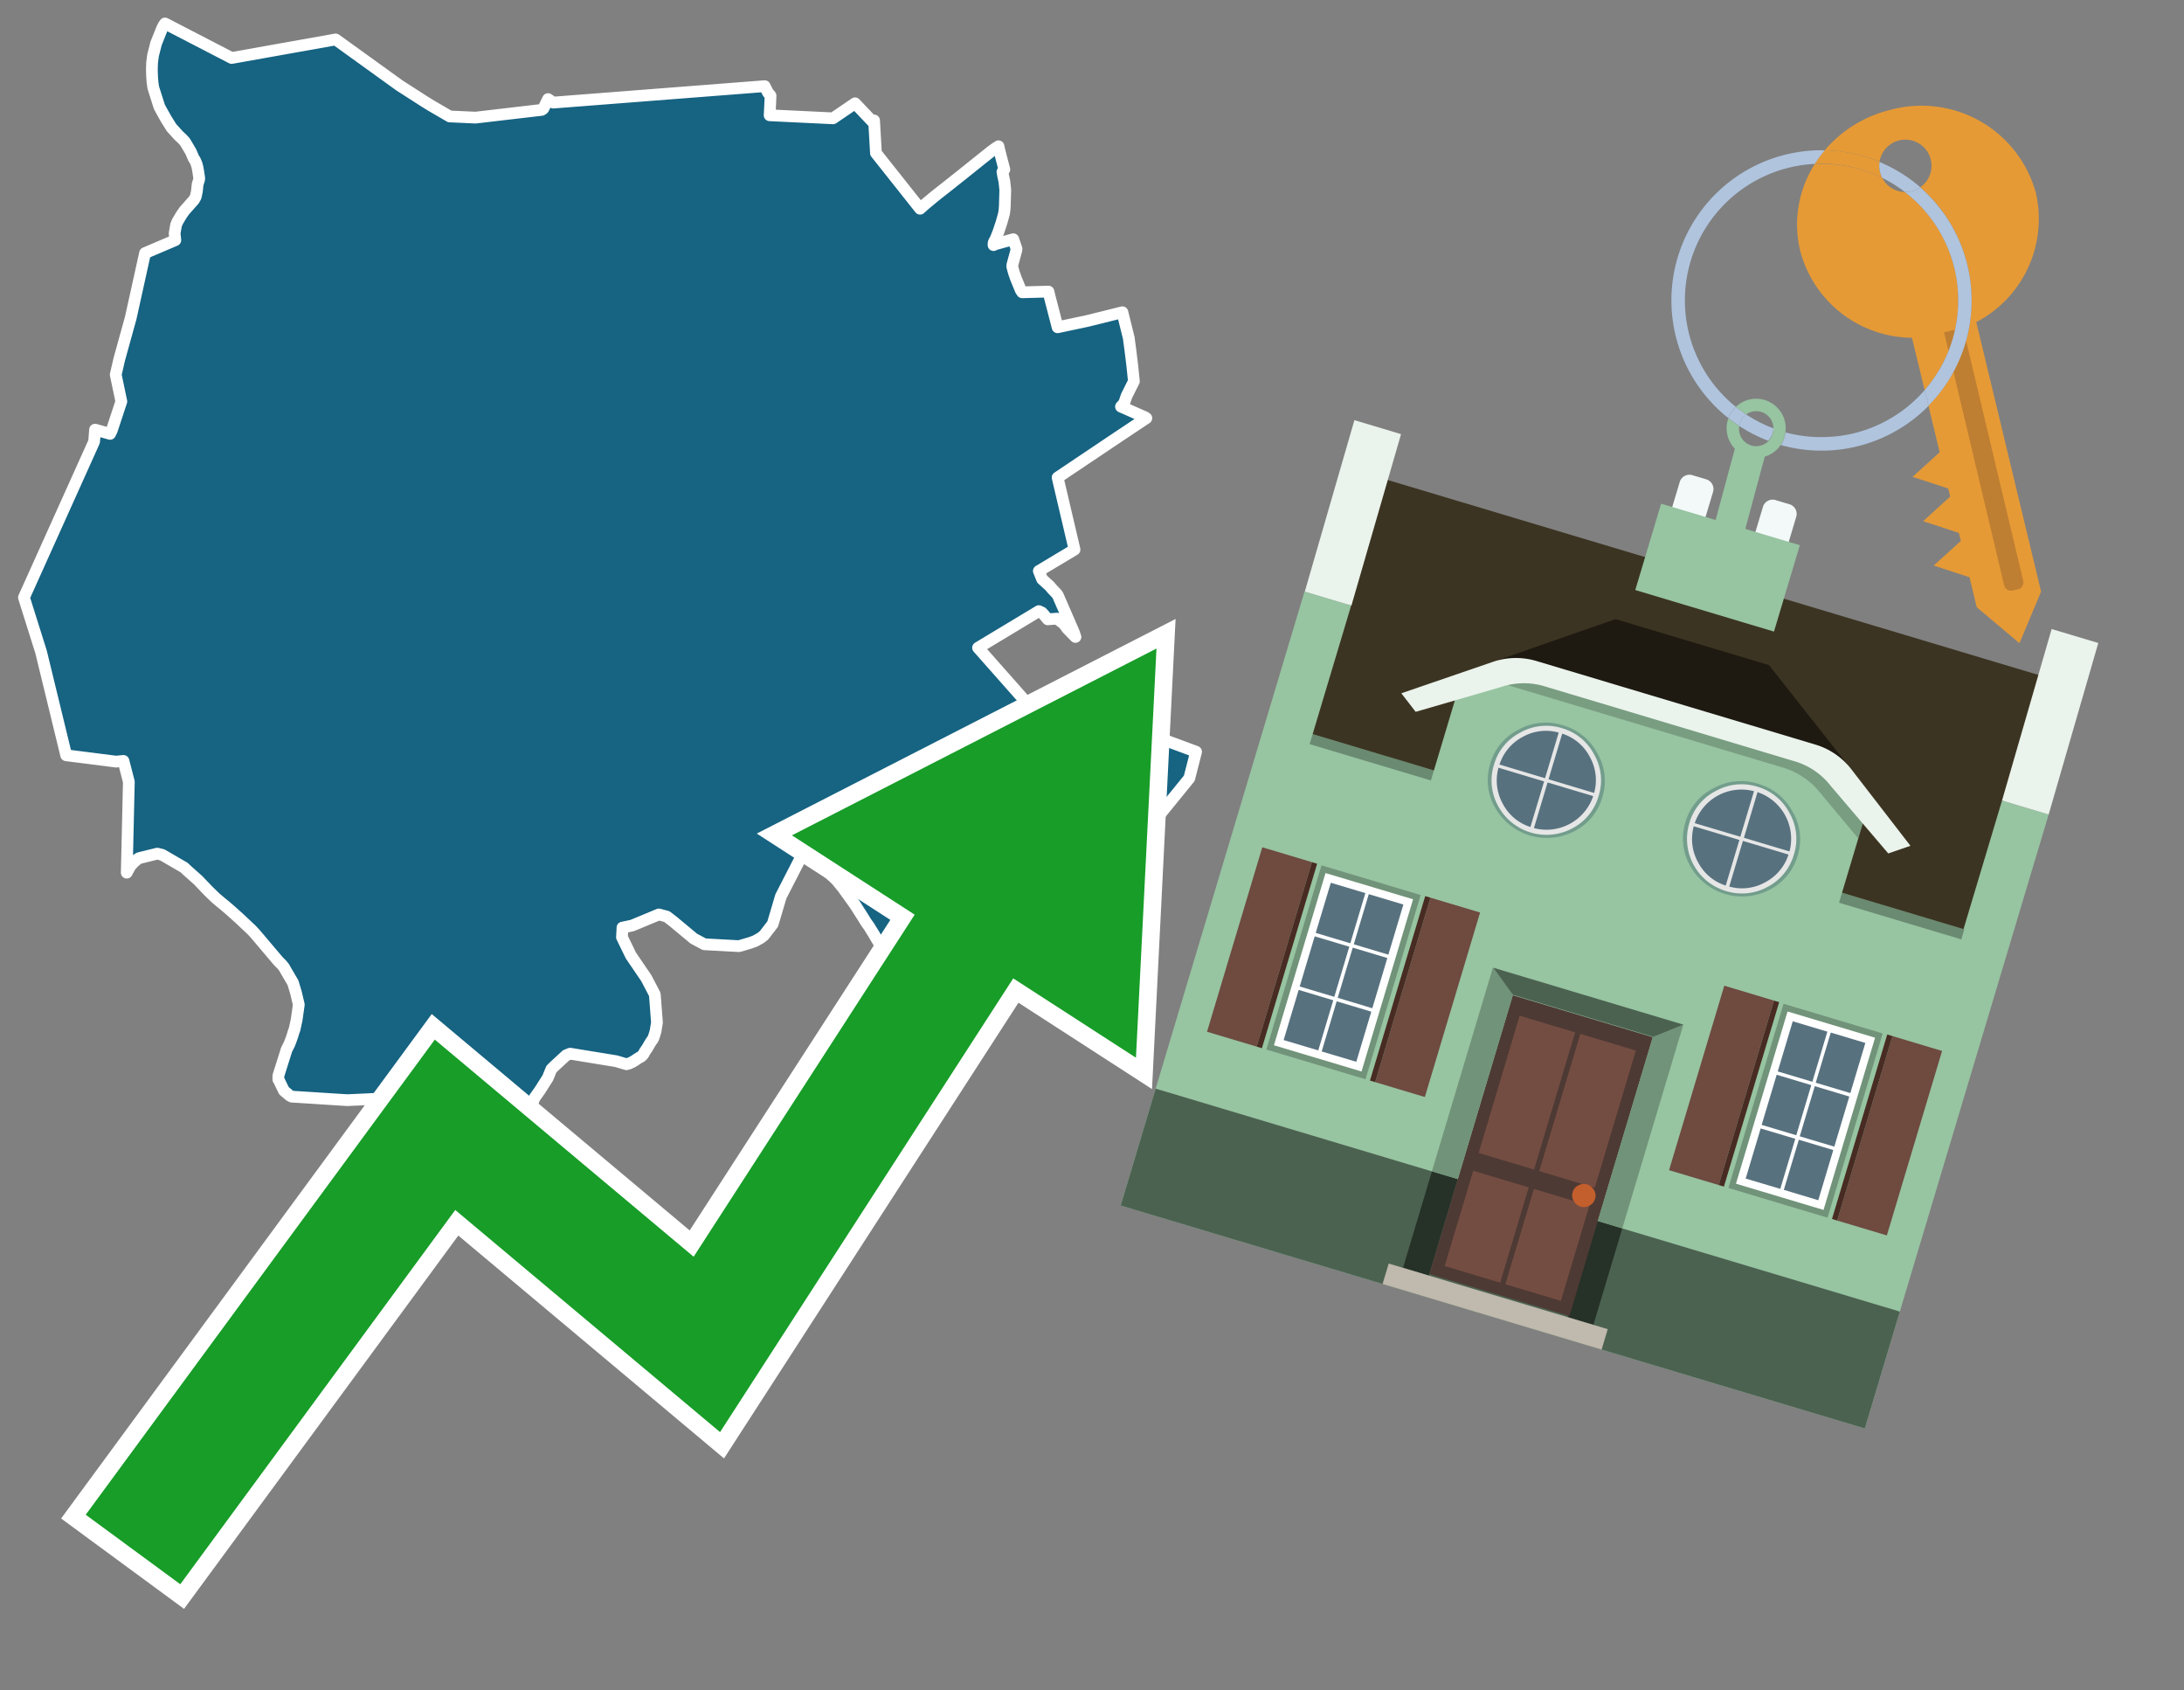 <svg id="Text" xmlns="http://www.w3.org/2000/svg" width="93.05" height="72" viewBox="0 0 93.05 72"><rect x="0" y="0" width="93.05" height="72" fill="#808080" stroke="none"/><polygon points="18.11,4.34 18.37,4.5 19.16,4.96 20.26,5.01 23.08,4.68 23.15,4.63 23.35,4.22 23.57,4.37 32.58,3.67 32.67,3.85 32.73,3.96 32.81,4.05 32.83,4.08 32.8,4.73 32.79,4.91 35.49,5.04 36.43,4.4 37.18,5.19 37.24,5.13 37.32,6.52 39.2,8.89 39.39,8.72 39.75,8.42 39.96,8.25 40.37,7.93 40.57,7.77 41,7.43 41.66,6.9 42.25,6.43 42.43,6.3 42.49,6.27 42.54,6.23 42.57,6.37 42.79,7.22 42.71,7.32 42.74,7.49 42.79,7.72 42.81,7.9 42.83,8.09 42.81,8.77 42.8,8.92 42.78,9.08 42.74,9.23 42.67,9.48 42.54,9.87 42.43,10.15 42.34,10.32 42.33,10.38 42.33,10.44 42.38,10.41 43.17,10.19 43.31,10.6 43.3,10.67 43.29,10.7 43.25,10.85 43.13,11.29 43.13,11.36 43.19,11.59 43.28,11.85 43.49,12.36 43.55,12.45 44.67,12.42 44.71,12.59 45.06,13.94 46.33,13.67 47.82,13.3 48.1,14.43 48.1,14.47 48.16,14.91 48.24,15.56 48.31,16.24 48,16.86 47.89,17.18 47.76,17.32 48.78,17.77 48.84,17.81 47.46,18.73 45.06,20.34 45.76,23.32 45.78,23.41 44.26,24.32 44.4,24.67 44.72,24.96 44.83,25.09 45.02,25.29 45.07,25.36 45.73,26.88 45.75,26.93 45.82,27.13 45.79,27.1 45.46,26.76 45.4,26.67 45.3,26.55 45.11,26.41 45.03,26.35 44.64,26.38 44.49,26.2 44.39,26.09 44.26,26.03 41.67,27.59 44.81,31.14 47.94,30.9 50.96,32.02 50.67,33.15 48.36,35.99 46.54,38.15 44.86,38.08 43.59,38.39 43.11,39.01 43.02,39.21 42.96,39.18 42.75,39.63 42.17,41.23 42,42.03 41.46,42.6 40.71,43.13 39.42,43.31 39.41,43.27 39.29,43.24 39.15,43.2 39.05,43.16 38.92,43.1 38.84,43.05 38.72,42.98 38.67,42.95 38.58,42.87 38.54,42.84 38.36,42.69 38.15,42.47 38.02,42.31 37.95,42.22 37.92,42.17 37.87,42.09 37.83,41.97 37.75,41.76 37.74,41.73 37.72,41.66 37.7,41.58 37.69,41.51 37.69,41.45 37.68,41.37 37.66,41.12 37.65,41.04 37.63,40.75 37.6,40.59 37.58,40.48 37.57,40.43 37.56,40.38 37.54,40.34 37.5,40.25 37.42,40.11 37.37,40.03 37.2,39.74 37.08,39.55 37.04,39.48 36.89,39.27 36.78,39.09 36.43,38.54 35.89,37.79 35.83,37.72 35.7,37.56 35.67,37.52 35.5,37.35 35.44,37.3 35.36,37.22 35.16,37.05 34.95,36.87 34.81,36.76 34.64,36.63 34.4,36.52 34.28,36.48 34.05,36.66 33.27,38.18 32.92,39.36 32.58,39.8 32.55,39.84 32.41,39.95 32.18,40.08 32.02,40.14 31.93,40.17 31.49,40.3 30.01,40.22 29.56,39.98 28.67,39.24 28.41,39.04 28.07,38.95 26.94,39.42 26.52,39.51 26.5,39.92 26.88,40.7 27.5,41.61 27.55,41.69 27.89,42.34 27.9,42.38 27.99,43.55 27.97,43.68 27.96,43.73 27.94,43.87 27.93,43.92 27.89,44.06 27.85,44.18 27.81,44.27 27.77,44.32 27.71,44.41 27.57,44.65 27.46,44.81 27.44,44.85 27.41,44.91 27.34,44.98 27.31,45.01 27.23,45.05 27.12,45.12 27.05,45.17 26.93,45.24 26.8,45.3 26.69,45.33 26.25,45.2 24.29,44.88 24.12,44.95 23.6,45.43 23.55,45.48 23.49,45.54 23.34,45.91 23.01,46.43 22.77,46.77 22.6,47.2 22.34,47.59 22.36,47.91 22.07,48.24 21.83,48.46 21.57,48.69 21.26,48.91 21.01,49.09 20.95,49.13 20.75,49.27 20.65,49.35 20.54,49.43 20.32,49.59 20.22,49.66 20.05,49.77 20,49.8 19.96,49.83 19.92,49.88 19.89,49.92 19.86,49.96 19.77,50.05 19.73,50.1 19.7,50.14 19.63,50.27 19.6,50.38 19.55,50.52 19.5,50.68 19.41,50.77 19.33,50.81 19.17,50.91 19.11,50.94 18.97,50.98 18.13,50.87 17.86,50.57 17.83,50.49 17.82,50.31 17.81,50.21 17.81,50.17 18.17,49.48 18.38,49.22 18.66,49.05 18.71,49.02 18.79,48.98 18.82,48.94 18.92,48.82 18.96,48.76 19.08,48.54 19.09,48.5 19.12,48.43 19.16,48.3 19.21,48.17 19.24,48.07 19.25,48.02 19.3,47.87 19.34,47.74 19.43,47.37 19.49,47.17 19.48,47.05 19.47,46.97 19.46,46.9 19.43,46.74 19.39,46.64 19.33,46.54 19.06,46.34 18.98,46.3 18.9,46.27 18.83,46.24 18.67,46.21 17.89,46.38 17.59,46.49 17.3,46.6 16.08,46.8 15.46,46.83 14.79,46.86 12.43,46.71 12.35,46.67 12.1,46.46 11.91,46.07 11.9,46.04 11.86,45.98 11.86,45.88 11.86,45.82 12.21,44.71 12.33,44.47 12.37,44.37 12.46,44.12 12.5,43.98 12.55,43.84 12.63,43.48 12.64,43.43 12.73,42.79 12.61,42.28 12.48,41.85 12.46,41.82 12.15,41.29 12.1,41.2 12.01,41.09 11.86,40.94 11.53,40.55 10.87,39.77 10.71,39.6 10.2,39.12 9.82,38.78 9.6,38.59 9.44,38.46 9.19,38.25 8.88,37.95 8.44,37.49 8.17,37.25 7.99,37.09 7.84,36.95 6.91,36.41 6.7,36.36 5.93,36.55 5.86,36.59 5.72,36.71 5.64,36.79 5.54,36.91 5.4,37.17 5.49,33.3 5.26,32.41 4.94,32.44 2.82,32.17 1.75,27.77 1.02,25.45 4.01,18.81 4.05,18.3 4.69,18.48 4.76,18.34 5.17,17.1 4.93,15.96 5.08,15.31 5.57,13.54 6.18,10.78 7.47,10.23 7.44,9.94 7.46,9.82 7.5,9.59 7.56,9.44 7.62,9.34 7.74,9.14 7.86,8.97 8.26,8.52 8.34,8.38 8.39,8.14 8.42,7.85 8.48,7.66 8.49,7.6 8.44,7.27 8.41,7.11 8.37,6.97 8.31,6.83 8.25,6.74 8.13,6.46 7.97,6.19 7.88,6.04 7.78,5.93 7.62,5.78 7.31,5.44 7.09,5.09 6.91,4.77 6.79,4.55 6.53,3.73 6.5,3.52 6.48,3.27 6.47,2.97 6.48,2.67 6.52,2.36 6.65,1.85 6.85,1.35 6.91,1.2 6.98,1.07 7.03,1 9.87,2.47 14.3,1.68 17.02,3.64 " fill="#166382" stroke="#fff" stroke-linejoin="round" stroke-width="0.5"/><polygon points="49.272 27.624 33.741 35.58 38.97 38.959 29.553 53.529 18.525 44.281 3.652 64.518 7.681 67.479 19.396 51.538 30.678 60.999 43.169 41.673 48.398 45.053 49.272 27.624" fill="none" stroke="#fff" stroke-miterlimit="10" stroke-width="1.5"/><polygon points="49.272 27.624 33.741 35.58 38.97 38.959 29.553 53.529 18.525 44.281 3.652 64.518 7.681 67.479 19.396 51.538 30.678 60.999 43.169 41.673 48.398 45.053 49.272 27.624" fill="#179d28"/><path d="M80.19,7.577a1.16,1.16,0,0,1-.094-.251,1.114,1.114,0,0,1-.018-.429A6.367,6.367,0,0,0,77.743,6.4a5.269,5.269,0,0,0-.423.577c.1,0,.192-.007.288-.007A5.794,5.794,0,0,1,80.19,7.577Z" fill="#e69a35"/><path d="M77.608,6.4A6.394,6.394,0,0,0,73.64,17.81a1.26,1.26,0,0,1,.317-.48A5.821,5.821,0,0,1,77.32,6.981a5.269,5.269,0,0,1,.423-.577Z" fill="#b0c4de"/><path d="M84.2,13.72a4.962,4.962,0,0,0,2.545-5.48,5.047,5.047,0,0,0-6.179-3.566A5.322,5.322,0,0,0,77.743,6.4a6.367,6.367,0,0,1,2.335.493,1.114,1.114,0,1,1,1.736,1.084,6.392,6.392,0,0,1,.347,9.3l.479,1.985-.438.4-.716.648.92.3.6.2.082.341-.438.4-.716.648.92.3.605.2.082.341-.438.4-.716.649.92.3.605.2.307,1.274,1.821,1.534.921-2.2Z" fill="#e69a35"/><path d="M81.154,8.179a1.115,1.115,0,0,1-.964-.6,5.794,5.794,0,0,0-2.582-.6c-.1,0-.192,0-.288.007a4.783,4.783,0,0,0-.625,3.685,4.962,4.962,0,0,0,4.765,3.715L82,16.617a5.82,5.82,0,0,0-.846-8.438Z" fill="#e69a35"/><path d="M74.1,18.142a6.386,6.386,0,0,0,1.232.63.73.73,0,0,0,.224-.527h0a5.783,5.783,0,0,1-1.159-.593A.733.733,0,0,0,74.1,18.142Z" fill="#b0c4de"/><path d="M74.4,17.652q-.228-.152-.44-.322a1.26,1.26,0,0,0-.317.48c.148.117.3.228.46.332A.733.733,0,0,1,74.4,17.652Z" fill="#b0c4de"/><path d="M74.824,16.984a1.257,1.257,0,0,0-.867.346c.141.114.288.222.44.322a.731.731,0,0,1,1.159.593h0a.732.732,0,1,1-1.463,0,.7.7,0,0,1,.007-.1c-.158-.1-.312-.215-.46-.332a1.258,1.258,0,0,0,.273,1.3l-.979,3.635,1.275.341.98-3.639a1.266,1.266,0,0,0,.681-.5,1.249,1.249,0,0,0,.2-.538,1.328,1.328,0,0,0,.012-.168A1.262,1.262,0,0,0,74.824,16.984Z" fill="#97c4a1"/><path d="M85.974,25.1l-.226.053a.3.3,0,0,1-.362-.223l-2.56-10.777.81-.193L86.2,24.736A.3.3,0,0,1,85.974,25.1Z" fill="#bf7f32"/><path d="M80.1,7.326a1.16,1.16,0,0,0,.094.251,5.833,5.833,0,0,1,.964.6,1.137,1.137,0,0,0,.287-.031,1.108,1.108,0,0,0,.373-.167A6.371,6.371,0,0,0,80.078,6.9,1.114,1.114,0,0,0,80.1,7.326Z" fill="#b0c4de"/><path d="M77.608,18.618a5.836,5.836,0,0,1-1.534-.2,1.24,1.24,0,0,1-.2.537,6.4,6.4,0,0,0,6.291-1.666L82,16.617A5.807,5.807,0,0,1,77.608,18.618Z" fill="#b0c4de"/><path d="M81.814,7.981a1.108,1.108,0,0,1-.373.167,1.137,1.137,0,0,1-.287.031A5.82,5.82,0,0,1,82,16.617l.161.667a6.392,6.392,0,0,0-.347-9.3Z" fill="#b0c4de"/><polygon points="83.79 39.753 55.78 31.364 58.988 20.404 86.964 28.783 83.79 39.753 83.79 39.753" fill="#3c3422" fill-rule="evenodd"/><polygon points="81.705 53.32 87.284 34.692 85.297 34.097 83.656 39.575 55.926 31.269 57.567 25.791 55.579 25.196 47.746 51.348 79.451 60.844 81.705 53.32" fill="#97c4a1" fill-rule="evenodd"/><rect x="69.522" y="21.148" width="0.444" height="28.983" transform="translate(15.592 92.226) rotate(-73.326)" opacity="0.3"/><polygon points="87.284 34.692 85.297 34.097 87.411 26.793 89.398 27.388 87.284 34.692 87.284 34.692" fill="#eaf3ec" fill-rule="evenodd"/><polygon points="57.578 25.794 55.591 25.199 57.705 17.896 59.692 18.491 57.578 25.794 57.578 25.794" fill="#eaf3ec" fill-rule="evenodd"/><polygon points="79.451 60.844 80.943 55.865 49.238 46.369 47.747 51.348 79.451 60.844 79.451 60.844" fill="#4c6251" fill-rule="evenodd"/><path d="M71.566,20.528l-.522,1.743,1.418.425.523-1.744a.432.432,0,0,0-.289-.536l-.593-.177A.431.431,0,0,0,71.566,20.528Z" fill="#f3f9f8" fill-rule="evenodd"/><path d="M75.111,21.589l-.522,1.743,1.418.425.522-1.743a.43.43,0,0,0-.289-.536l-.593-.178A.43.43,0,0,0,75.111,21.589Z" fill="#f3f9f8" fill-rule="evenodd"/><polygon points="75.368 28.329 68.829 26.37 63.807 28.121 78.733 32.591 75.368 28.329" fill="#1e1a11"/><polygon points="78.248 32.422 64.442 28.287 62.236 28.998 60.064 36.247 77.453 41.455 79.651 34.116 78.248 32.422" fill="#97c4a1"/><path d="M77.74,32.516S65.088,28.725,65,28.7l-.938.43,11.892,3.562a3.175,3.175,0,0,1,1.532,1l1.685,2.02.327-1.09Z" fill-rule="evenodd" opacity="0.2"/><path d="M77.35,31.716,65.458,28.154a3.041,3.041,0,0,0-1.854.037l-3.9,1.339.611.79,3.626-1.054a3.045,3.045,0,0,1,1.855-.037l10.673,3.2A3.028,3.028,0,0,1,78,33.477l2.45,2.874.945-.325-2.518-3.26A3.036,3.036,0,0,0,77.35,31.716Z" fill="#eaf3ec"/><polygon points="76.683 23.223 70.773 21.453 69.671 25.132 75.581 26.902 76.683 23.223 76.683 23.223" fill="#97c4a1" fill-rule="evenodd"/><g id="Symbol_9_0_Layer2_0_MEMBER_8_MEMBER_21_MEMBER_0_FILL" data-name="Symbol 9 0 Layer2 0 MEMBER 8 MEMBER 21 MEMBER 0 FILL"><path d="M66.584,30.892a2.39,2.39,0,0,0-1.891.189,2.317,2.317,0,0,0-1.2,1.448A2.345,2.345,0,0,0,63.7,34.4a2.528,2.528,0,0,0,3.367,1.008,2.339,2.339,0,0,0,1.2-1.447,2.313,2.313,0,0,0-.208-1.87A2.394,2.394,0,0,0,66.584,30.892Z" fill="#729d8c"/></g><g id="Symbol_9_0_Layer2_0_MEMBER_8_MEMBER_21_MEMBER_1_FILL" data-name="Symbol 9 0 Layer2 0 MEMBER 8 MEMBER 21 MEMBER 1 FILL"><path d="M66.547,31.016a2.241,2.241,0,0,0-1.769.185,2.213,2.213,0,0,0-1.127,1.376,2.239,2.239,0,0,0,.185,1.768,2.341,2.341,0,0,0,3.145.942,2.234,2.234,0,0,0,1.126-1.376,2.207,2.207,0,0,0-.185-1.768A2.237,2.237,0,0,0,66.547,31.016Z" fill="#e6e6e6"/></g><g id="Symbol_9_0_Layer2_0_MEMBER_8_MEMBER_21_MEMBER_2_MEMBER_0_FILL" data-name="Symbol 9 0 Layer2 0 MEMBER 8 MEMBER 21 MEMBER 2 MEMBER 0 FILL"><path d="M65.787,33.284,63.843,32.7a2.036,2.036,0,0,0,.186,1.539,2.015,2.015,0,0,0,1.175.986Z" fill="#58717f"/></g><g id="Symbol_9_0_Layer2_0_MEMBER_8_MEMBER_21_MEMBER_2_MEMBER_1_FILL" data-name="Symbol 9 0 Layer2 0 MEMBER 8 MEMBER 21 MEMBER 2 MEMBER 1 FILL"><path d="M65.827,33.148l.582-1.944a2.01,2.01,0,0,0-1.523.178,2.037,2.037,0,0,0-1,1.183Z" fill="#58717f"/></g><g id="Symbol_9_0_Layer2_0_MEMBER_8_MEMBER_21_MEMBER_2_MEMBER_2_FILL" data-name="Symbol 9 0 Layer2 0 MEMBER 8 MEMBER 21 MEMBER 2 MEMBER 2 FILL"><path d="M67.878,33.91l-1.943-.582-.582,1.944a2.1,2.1,0,0,0,2.525-1.362Z" fill="#58717f"/></g><g id="Symbol_9_0_Layer2_0_MEMBER_8_MEMBER_21_MEMBER_2_MEMBER_3_FILL" data-name="Symbol 9 0 Layer2 0 MEMBER 8 MEMBER 21 MEMBER 2 MEMBER 3 FILL"><path d="M66.558,31.249l-.582,1.943,1.943.582a2.031,2.031,0,0,0-.186-1.539A2.009,2.009,0,0,0,66.558,31.249Z" fill="#58717f"/></g><g id="Symbol_9_0_Layer2_0_MEMBER_8_MEMBER_21_MEMBER_0_FILL-2" data-name="Symbol 9 0 Layer2 0 MEMBER 8 MEMBER 21 MEMBER 0 FILL"><path d="M74.9,33.384a2.4,2.4,0,0,0-1.891.189,2.316,2.316,0,0,0-1.2,1.448,2.341,2.341,0,0,0,.209,1.87A2.527,2.527,0,0,0,75.387,37.9a2.345,2.345,0,0,0,1.2-1.447,2.314,2.314,0,0,0-.209-1.87A2.389,2.389,0,0,0,74.9,33.384Z" fill="#729d8c"/></g><g id="Symbol_9_0_Layer2_0_MEMBER_8_MEMBER_21_MEMBER_1_FILL-2" data-name="Symbol 9 0 Layer2 0 MEMBER 8 MEMBER 21 MEMBER 1 FILL"><path d="M74.867,33.508a2.239,2.239,0,0,0-1.768.185,2.21,2.21,0,0,0-1.127,1.376,2.316,2.316,0,0,0,1.564,2.883,2.261,2.261,0,0,0,1.765-.173A2.237,2.237,0,0,0,76.428,36.4a2.209,2.209,0,0,0-.185-1.769A2.239,2.239,0,0,0,74.867,33.508Z" fill="#e6e6e6"/></g><g id="Symbol_9_0_Layer2_0_MEMBER_8_MEMBER_21_MEMBER_2_MEMBER_0_FILL-2" data-name="Symbol 9 0 Layer2 0 MEMBER 8 MEMBER 21 MEMBER 2 MEMBER 0 FILL"><path d="M74.107,35.776l-1.943-.582a2.031,2.031,0,0,0,.186,1.539,2.009,2.009,0,0,0,1.175.986Z" fill="#58717f"/></g><g id="Symbol_9_0_Layer2_0_MEMBER_8_MEMBER_21_MEMBER_2_MEMBER_1_FILL-2" data-name="Symbol 9 0 Layer2 0 MEMBER 8 MEMBER 21 MEMBER 2 MEMBER 1 FILL"><path d="M74.148,35.64,74.73,33.7a2.1,2.1,0,0,0-2.525,1.362Z" fill="#58717f"/></g><g id="Symbol_9_0_Layer2_0_MEMBER_8_MEMBER_21_MEMBER_2_MEMBER_2_FILL-2" data-name="Symbol 9 0 Layer2 0 MEMBER 8 MEMBER 21 MEMBER 2 MEMBER 2 FILL"><path d="M76.2,36.4l-1.943-.582-.582,1.944a2.015,2.015,0,0,0,1.523-.178A2.036,2.036,0,0,0,76.2,36.4Z" fill="#58717f"/></g><g id="Symbol_9_0_Layer2_0_MEMBER_8_MEMBER_21_MEMBER_2_MEMBER_3_FILL-2" data-name="Symbol 9 0 Layer2 0 MEMBER 8 MEMBER 21 MEMBER 2 MEMBER 3 FILL"><path d="M74.879,33.741,74.3,35.684l1.943.582a2.1,2.1,0,0,0-1.361-2.525Z" fill="#58717f"/></g><polygon points="51.426 43.946 53.542 44.58 55.896 36.723 53.78 36.089 51.426 43.946 51.426 43.946" fill="#6e4a3f" fill-rule="evenodd"/><polygon points="53.542 44.58 53.764 44.647 56.117 36.789 55.896 36.723 53.542 44.58 53.542 44.58" fill="#482b22" fill-rule="evenodd"/><polygon points="60.706 46.726 58.59 46.092 60.943 38.235 63.059 38.868 60.706 46.726 60.706 46.726" fill="#6e4a3f" fill-rule="evenodd"/><polygon points="58.59 46.092 58.368 46.026 60.722 38.168 60.943 38.235 58.59 46.092 58.59 46.092" fill="#482b22" fill-rule="evenodd"/><rect x="53.146" y="39.209" width="8.19" height="4.408" transform="translate(1.145 84.365) rotate(-73.326)" fill="#719379"/><polygon points="60.205 38.304 56.474 37.187 54.277 44.522 58.008 45.639 60.205 38.304 60.205 38.304" fill="#fff" fill-rule="evenodd"/><path d="M59.792,38.527l-.64,2.136-1.474-.442.639-2.135,1.475.441Zm-1.621-.485-.64,2.136-1.474-.442L56.7,37.6l1.474.442Zm-2.158,1.84,1.475.441-.64,2.136-1.474-.441.639-2.136Zm-.683,2.282,1.474.441-.639,2.136L54.69,44.3l.64-2.135Zm.981,2.621.639-2.136,1.475.442-.64,2.135-1.474-.441Zm2.158-1.84L56.994,42.5l.64-2.136,1.474.442-.639,2.136Z" fill="#58717f" fill-rule="evenodd"/><polygon points="80.39 52.621 78.274 51.988 80.628 44.13 82.743 44.764 80.39 52.621 80.39 52.621" fill="#6e4a3f" fill-rule="evenodd"/><polygon points="78.274 51.988 78.053 51.921 80.406 44.064 80.628 44.13 78.274 51.988 78.274 51.988" fill="#482b22" fill-rule="evenodd"/><polygon points="71.111 49.842 73.227 50.476 75.58 42.619 73.464 41.985 71.111 49.842 71.111 49.842" fill="#6e4a3f" fill-rule="evenodd"/><polygon points="73.227 50.476 73.448 50.542 75.802 42.685 75.58 42.619 73.227 50.476 73.227 50.476" fill="#482b22" fill-rule="evenodd"/><rect x="72.83" y="45.105" width="8.19" height="4.408" transform="translate(9.534 107.426) rotate(-73.326)" fill="#719379"/><polygon points="76.159 43.083 79.889 44.2 77.692 51.535 73.962 50.418 76.159 43.083 76.159 43.083" fill="#fff" fill-rule="evenodd"/><path d="M76.381,43.5l1.475.442-.64,2.135-1.475-.441.64-2.136ZM78,43.981l1.474.442-.64,2.136-1.474-.442L78,43.981Zm.791,2.724-.64,2.135L76.679,48.4l.64-2.136,1.474.442Zm-.684,2.282-.639,2.135L76,50.68l.64-2.135,1.474.442Zm-2.26,1.65L74.375,50.2l.639-2.135,1.475.441-.64,2.136Zm-.791-2.724.64-2.135,1.474.441-.639,2.136-1.475-.442Z" fill="#58717f" fill-rule="evenodd"/><polygon points="67.888 56.431 69.118 52.323 68.019 51.994 66.789 56.102 67.888 56.431 67.888 56.431" fill="#263128" fill-rule="evenodd"/><polygon points="60.877 54.331 62.108 50.223 61.007 49.894 59.776 54.002 60.877 54.331 60.877 54.331" fill="#263128" fill-rule="evenodd"/><g id="Symbol_9_0_Layer2_0_MEMBER_8_MEMBER_12_MEMBER_0_FILL" data-name="Symbol 9 0 Layer2 0 MEMBER 8 MEMBER 12 MEMBER 0 FILL"><path d="M70.418,44.178l-5.965-1.786L60.9,54.27l5.964,1.786Z" fill="#4e3a34"/></g><g id="Symbol_9_0_Layer2_0_MEMBER_8_MEMBER_12_MEMBER_1_MEMBER_0_FILL" data-name="Symbol 9 0 Layer2 0 MEMBER 8 MEMBER 12 MEMBER 1 MEMBER 0 FILL"><path d="M65.358,49.815l1.75-5.843-2.363-.708L63,49.107Z" fill="#744d42"/></g><g id="Symbol_9_0_Layer2_0_MEMBER_8_MEMBER_12_MEMBER_1_MEMBER_1_FILL" data-name="Symbol 9 0 Layer2 0 MEMBER 8 MEMBER 12 MEMBER 1 MEMBER 1 FILL"><path d="M67.331,44.039l-1.75,5.842,2.364.708,1.75-5.842Z" fill="#744d42"/></g><g id="Symbol_9_0_Layer2_0_MEMBER_8_MEMBER_12_MEMBER_2_MEMBER_0_FILL" data-name="Symbol 9 0 Layer2 0 MEMBER 8 MEMBER 12 MEMBER 2 MEMBER 0 FILL"><path d="M63.915,54.633l1.215-4.058-2.363-.707-1.215,4.057Z" fill="#744d42"/></g><g id="Symbol_9_0_Layer2_0_MEMBER_8_MEMBER_12_MEMBER_2_MEMBER_1_FILL" data-name="Symbol 9 0 Layer2 0 MEMBER 8 MEMBER 12 MEMBER 2 MEMBER 1 FILL"><path d="M66.5,55.407l1.215-4.057-2.363-.708L64.138,54.7Z" fill="#744d42"/></g><g id="Symbol_9_0_Layer2_0_MEMBER_8_MEMBER_13_FILL" data-name="Symbol 9 0 Layer2 0 MEMBER 8 MEMBER 13 FILL"><path d="M67.959,51.058a.439.439,0,0,0-.045-.367.487.487,0,0,0-.669-.2.445.445,0,0,0-.239.282.457.457,0,0,0,.041.378.481.481,0,0,0,.293.242.459.459,0,0,0,.377-.042A.453.453,0,0,0,67.959,51.058Z" fill="#c35e2d"/></g><g id="Symbol_9_0_Layer2_0_MEMBER_8_MEMBER_14_FILL" data-name="Symbol 9 0 Layer2 0 MEMBER 8 MEMBER 14 FILL"><path d="M64.557,42.047l-.951-.833-2.6,8.68,1.1.329Z" fill="#719379"/></g><g id="Symbol_9_0_Layer2_0_MEMBER_8_MEMBER_15_FILL" data-name="Symbol 9 0 Layer2 0 MEMBER 8 MEMBER 15 FILL"><path d="M71.718,43.643l-1.2.19L68.072,52.01l1.046.313Z" fill="#719379"/></g><g id="Symbol_9_0_Layer2_0_MEMBER_8_MEMBER_16_FILL" data-name="Symbol 9 0 Layer2 0 MEMBER 8 MEMBER 16 FILL"><path d="M63.627,41.22l.836,1.156,5.961,1.786,1.294-.519Z" fill="#4c6251"/></g><polygon points="58.905 54.69 59.166 53.819 68.498 56.614 68.237 57.485 58.905 54.69 58.905 54.69" fill="#c0b9ad" fill-rule="evenodd"/></svg>